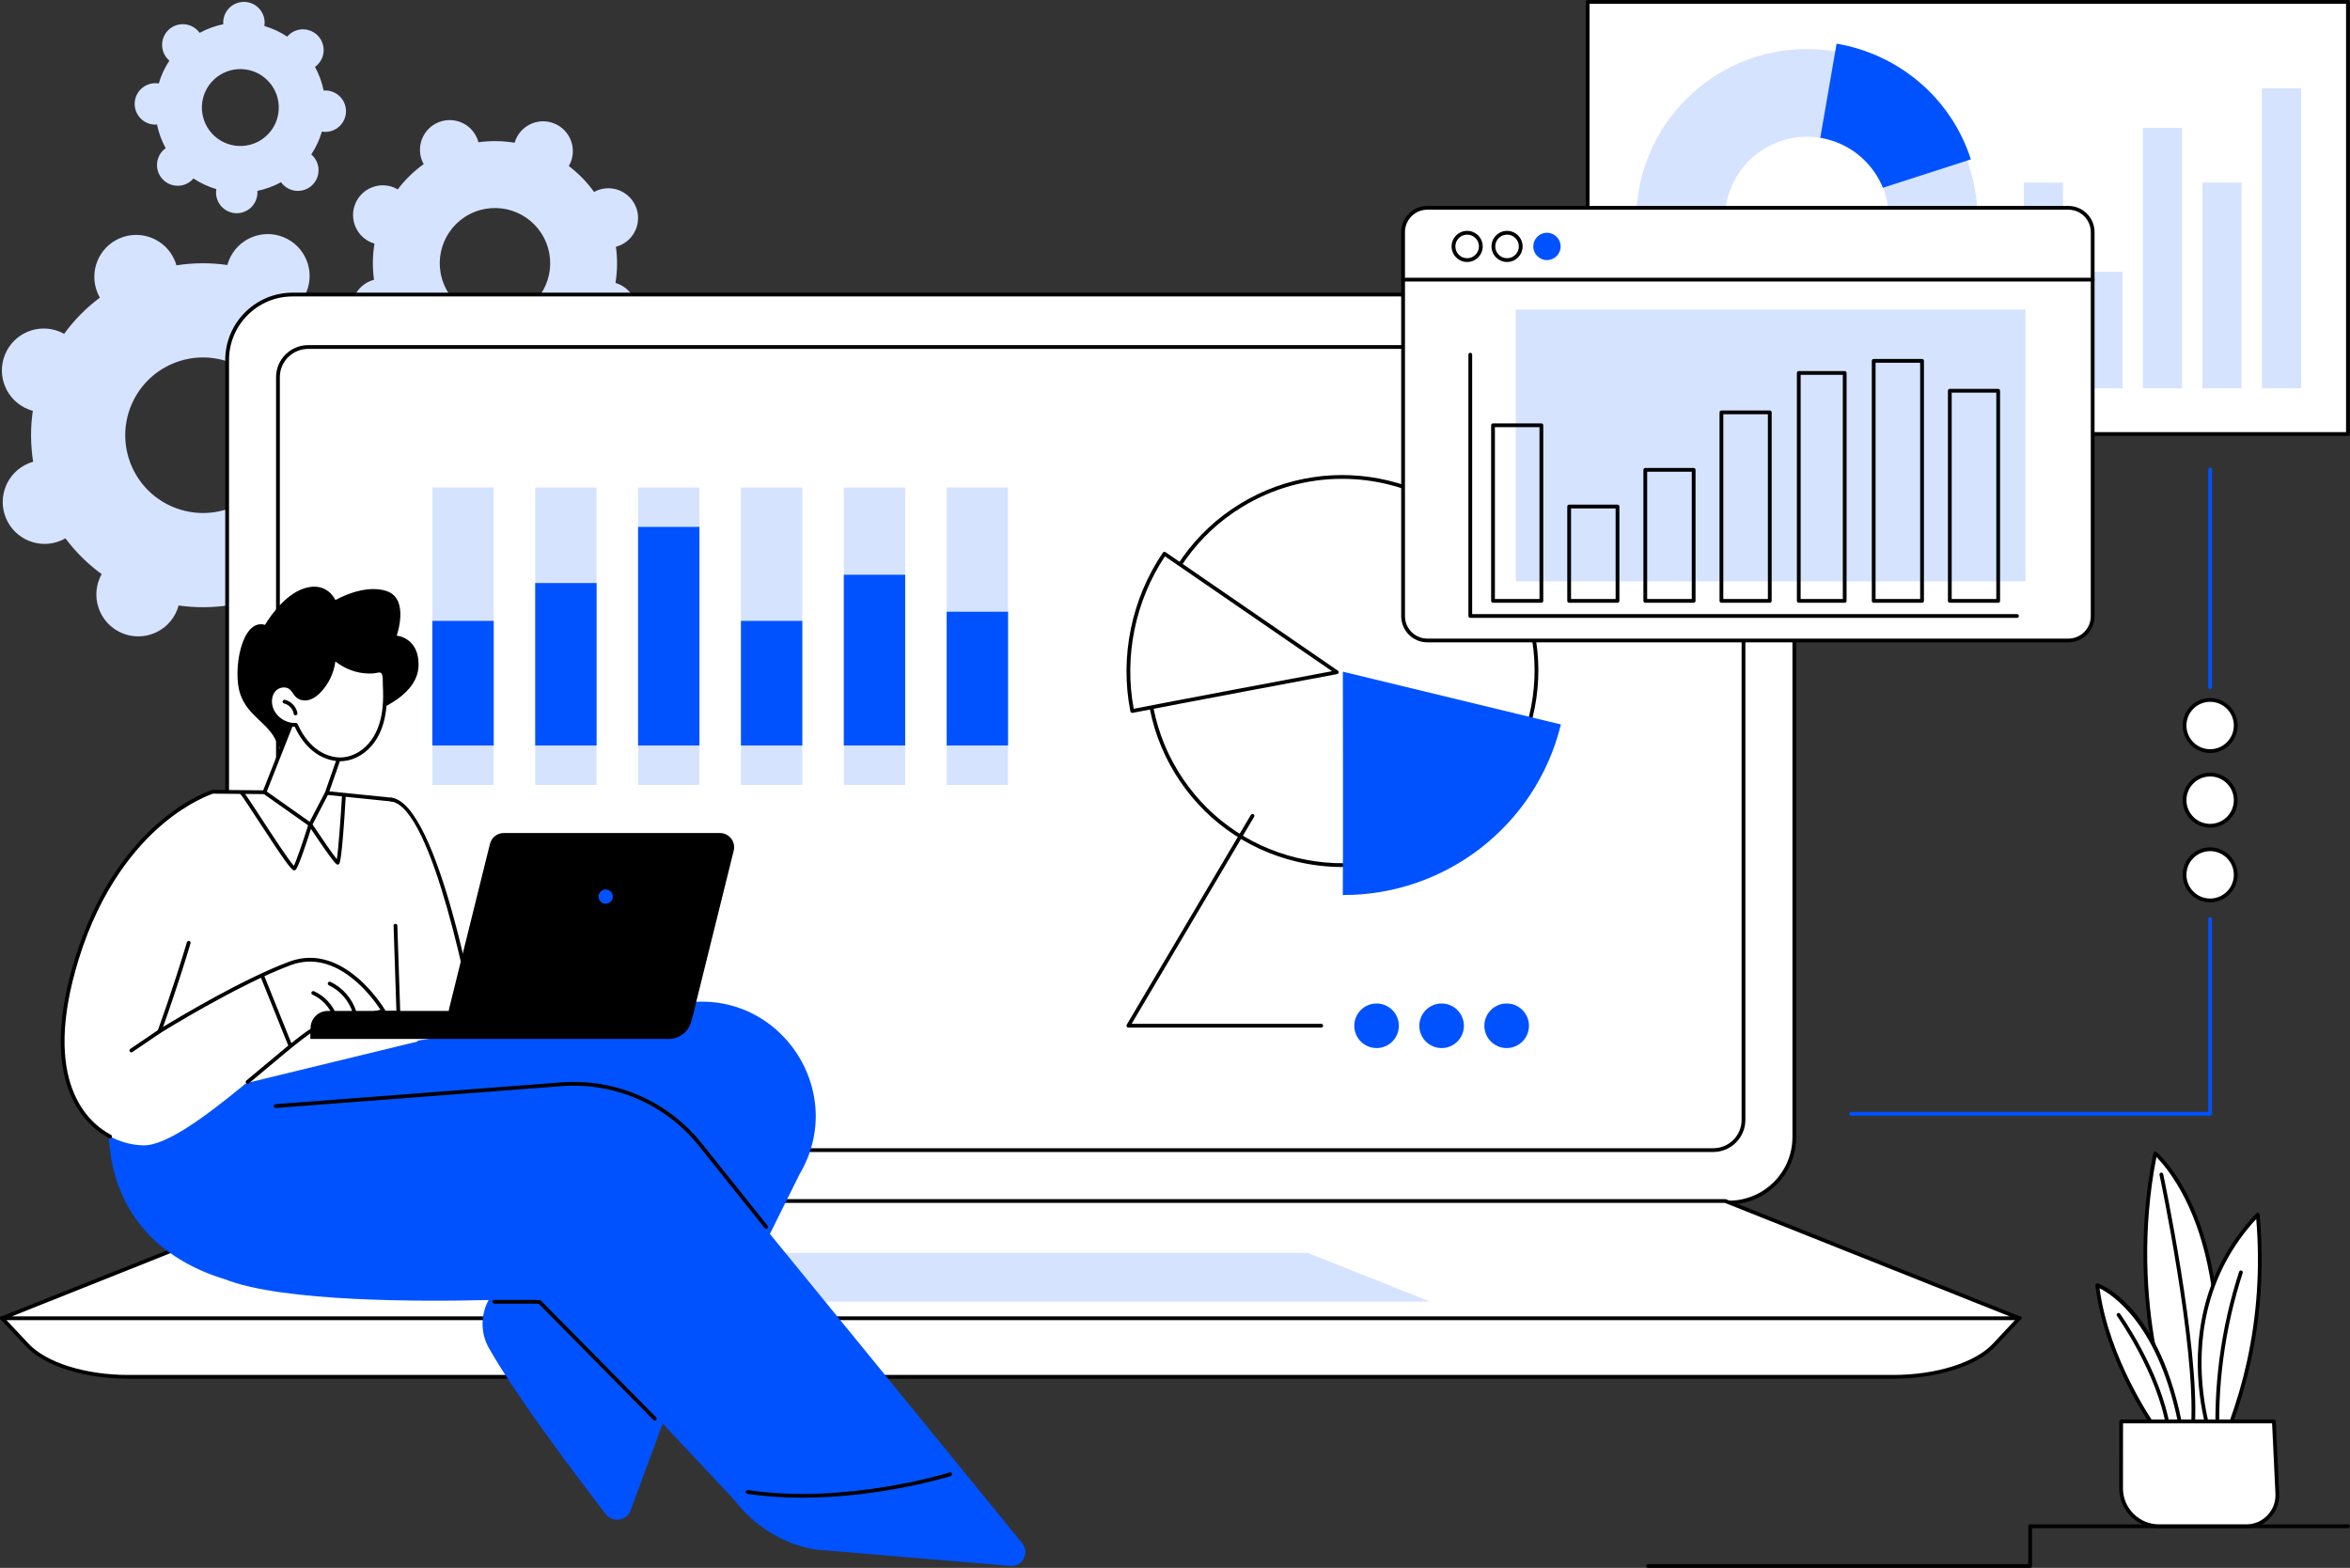 <svg width="100%" height="100%" viewBox="0 0 2743 1830" version="1.1" xmlns="http://www.w3.org/2000/svg" xmlns:xlink="http://www.w3.org/1999/xlink" xml:space="preserve" style="fill-rule:evenodd;clip-rule:evenodd;stroke-linejoin:round;stroke-miterlimit:2;">
    <rect x="0" y="0" width="2743" height="1830" fill="#333333" stroke="none"/>
    <g>
        <path d="M153.329,543.241c-19.474,-46.192 2.172,-99.422 48.348,-118.89c46.177,-19.468 99.399,2.197 118.874,48.389c19.475,46.192 -2.171,99.423 -48.348,118.89c-46.177,19.469 -99.399,-2.197 -118.874,-48.389Zm206.606,130.709c-0.782,-1.85 -1.694,-3.61 -2.668,-5.31c16.181,-12.103 30.201,-26.41 41.786,-42.323c1.715,0.954 3.48,1.843 5.343,2.601c24.997,10.176 53.504,-1.842 63.671,-26.843c10.167,-25.001 -1.855,-53.517 -26.853,-63.694c-1.863,-0.758 -3.749,-1.356 -5.641,-1.87c2.812,-19.485 2.755,-39.519 -0.383,-59.488c1.886,-0.539 3.764,-1.159 5.618,-1.94c24.865,-10.483 36.521,-39.145 26.034,-64.02c-10.487,-24.873 -39.145,-36.539 -64.011,-26.056c-1.853,0.782 -3.607,1.693 -5.31,2.667c-12.106,-16.188 -26.41,-30.215 -42.322,-41.805c0.952,-1.715 1.84,-3.481 2.598,-5.345c10.167,-25.001 -1.856,-53.517 -26.854,-63.693c-24.997,-10.176 -53.504,1.842 -63.671,26.844c-0.757,1.863 -1.352,3.747 -1.867,5.641c-19.481,-2.816 -39.512,-2.766 -59.475,0.368c-0.538,-1.887 -1.157,-3.764 -1.94,-5.619c-10.486,-24.874 -39.146,-36.539 -64.01,-26.056c-24.866,10.483 -36.522,39.146 -26.035,64.019c0.782,1.855 1.694,3.61 2.668,5.312c-16.18,12.104 -30.202,26.409 -41.786,42.325c-1.715,-0.955 -3.48,-1.844 -5.343,-2.602c-24.997,-10.176 -53.504,1.842 -63.671,26.843c-10.167,25.002 1.856,53.518 26.853,63.694c1.863,0.758 3.748,1.356 5.641,1.871c-2.812,19.484 -2.756,39.519 0.382,59.487c-1.886,0.539 -3.763,1.159 -5.617,1.94c-24.865,10.483 -36.521,39.146 -26.034,64.019c10.487,24.875 39.145,36.54 64.011,26.057c1.852,-0.782 3.607,-1.693 5.309,-2.667c12.107,16.188 26.411,30.215 42.323,41.803c-0.952,1.72 -1.841,3.48 -2.598,5.35c-10.167,25 1.856,53.51 26.853,63.69c24.998,10.18 53.505,-1.84 63.672,-26.84c0.757,-1.87 1.353,-3.75 1.867,-5.64c19.482,2.81 39.512,2.76 59.475,-0.37c0.538,1.88 1.158,3.76 1.94,5.62c10.487,24.87 39.145,36.54 64.011,26.05c24.865,-10.48 36.521,-39.14 26.034,-64.02Z" style="fill:#d6e3ff;fill-rule:nonzero;"/>
        <path d="M517.896,331.154c-13.196,-33.064 2.901,-70.563 35.955,-83.755c33.053,-13.191 70.547,2.921 83.742,35.985c13.196,33.064 -2.901,70.564 -35.955,83.755c-33.054,13.192 -70.547,-2.92 -83.742,-35.985Zm144.909,95.637c-0.53,-1.328 -1.154,-2.586 -1.821,-3.808c11.657,-8.373 21.807,-18.339 30.246,-29.48c1.211,0.701 2.451,1.356 3.76,1.921c17.611,7.567 38.011,-0.577 45.581,-18.19c7.56,-17.612 -0.59,-38.025 -18.2,-45.591c-1.31,-0.565 -2.64,-1.015 -3.98,-1.406c2.26,-13.796 2.5,-28.022 0.54,-42.244c1.35,-0.357 2.69,-0.771 4.02,-1.301c17.8,-7.103 26.46,-27.295 19.36,-45.1c-7.11,-17.804 -27.3,-26.479 -45.1,-19.376c-1.32,0.53 -2.58,1.153 -3.8,1.821c-8.38,-11.66 -18.34,-21.815 -29.48,-30.263c0.7,-1.204 1.35,-2.446 1.92,-3.758c7.56,-17.613 -0.59,-38.026 -18.199,-45.593c-17.609,-7.567 -38.015,0.577 -45.576,18.19c-0.563,1.312 -1.011,2.642 -1.403,3.979c-13.793,-2.265 -28.017,-2.504 -42.234,-0.552c-0.356,-1.347 -0.77,-2.688 -1.301,-4.016c-7.105,-17.805 -27.294,-26.48 -45.093,-19.377c-17.799,7.104 -26.467,27.296 -19.361,45.101c0.53,1.327 1.153,2.585 1.821,3.807c-11.654,8.374 -21.805,18.339 -30.248,29.481c-1.205,-0.702 -2.445,-1.357 -3.757,-1.921c-17.611,-7.567 -38.016,0.576 -45.577,18.189c-7.561,17.613 0.585,38.025 18.195,45.592c1.312,0.564 2.643,1.014 3.98,1.406c-2.263,13.796 -2.497,28.022 -0.542,42.243c-1.347,0.357 -2.689,0.771 -4.015,1.301c-17.799,7.103 -26.467,27.295 -19.361,45.1c7.105,17.804 27.294,26.48 45.093,19.376c1.327,-0.529 2.585,-1.152 3.807,-1.821c8.374,11.66 18.339,21.815 29.479,30.263c-0.7,1.204 -1.355,2.447 -1.918,3.759c-7.561,17.613 0.585,38.025 18.195,45.592c17.61,7.567 38.016,-0.577 45.576,-18.189c0.564,-1.313 1.012,-2.643 1.403,-3.98c13.794,2.267 28.018,2.505 42.234,0.553c0.357,1.346 0.771,2.688 1.301,4.016c7.106,17.804 27.295,26.48 45.094,19.376c17.799,-7.103 26.467,-27.295 19.361,-45.1Z" style="fill:#d6e3ff;fill-rule:nonzero;"/>
        <path d="M247.474,155.883c-16.77,-18.26 -15.568,-46.654 2.687,-63.419c18.254,-16.764 46.648,-15.551 63.418,2.709c16.769,18.26 15.567,46.655 -2.687,63.419c-18.255,16.764 -46.648,15.551 -63.418,-2.709Zm117.994,26.41c-0.673,-0.733 -1.391,-1.398 -2.128,-2.028c5.516,-8.334 9.658,-17.333 12.399,-26.675c0.957,0.159 1.928,0.278 2.921,0.321c13.336,0.57 24.605,-9.78 25.17,-23.116c0.565,-13.336 -9.787,-24.609 -23.124,-25.179c-0.993,-0.042 -1.971,-0.006 -2.938,0.07c-1.94,-9.541 -5.307,-18.86 -10.097,-27.635c0.788,-0.565 1.559,-1.167 2.292,-1.84c9.829,-9.027 10.477,-24.316 1.446,-34.149c-9.03,-9.833 -24.319,-10.486 -34.149,-1.458c-0.732,0.672 -1.397,1.389 -2.027,2.126c-8.336,-5.518 -17.336,-9.664 -26.677,-12.408c0.157,-0.957 0.276,-1.927 0.318,-2.921c0.565,-13.337 -9.787,-24.609 -23.123,-25.179c-13.337,-0.57 -24.606,9.779 -25.171,23.116c-0.042,0.994 -0.005,1.97 0.071,2.938c-9.54,1.937 -18.858,5.301 -27.63,10.088c-0.566,-0.788 -1.167,-1.559 -1.841,-2.292c-9.03,-9.833 -24.319,-10.486 -34.149,-1.459c-9.829,9.028 -10.477,24.317 -1.446,34.15c0.673,0.733 1.39,1.398 2.128,2.028c-5.516,8.334 -9.661,17.333 -12.399,26.674c-0.958,-0.158 -1.928,-0.277 -2.921,-0.32c-13.337,-0.57 -24.606,9.779 -25.171,23.116c-0.565,13.336 9.788,24.609 23.124,25.178c0.993,0.043 1.971,0.007 2.938,-0.069c1.94,9.541 5.307,18.86 10.098,27.634c-0.789,0.566 -1.56,1.167 -2.292,1.84c-9.83,9.028 -10.478,24.317 -1.447,34.15c9.03,9.833 24.319,10.486 34.149,1.459c0.733,-0.673 1.398,-1.39 2.027,-2.128c8.337,5.519 17.336,9.665 26.678,12.408c-0.158,0.957 -0.277,1.928 -0.319,2.922c-0.565,13.336 9.788,24.609 23.123,25.179c13.337,0.569 24.606,-9.78 25.171,-23.116c0.042,-0.994 0.005,-1.97 -0.071,-2.938c9.541,-1.937 18.858,-5.301 27.63,-10.089c0.566,0.788 1.167,1.56 1.841,2.293c9.03,9.833 24.32,10.486 34.149,1.458c9.83,-9.026 10.477,-24.316 1.447,-34.149Z" style="fill:#d6e3ff;fill-rule:nonzero;"/>
        <path d="M2579.751,1302.15l-419.08,0c-1.21,0 -2.2,-0.99 -2.2,-2.2c0,-1.22 0.99,-2.2 2.2,-2.2l416.88,0l0,-225.14c0,-1.21 0.98,-2.2 2.2,-2.2c1.21,0 2.2,0.99 2.2,2.2l0,227.34c0,1.21 -0.99,2.2 -2.2,2.2Z" style="fill:#0052ff;fill-rule:nonzero;"/>
        <path d="M2579.751,876.66c16.48,0 29.84,-13.37 29.84,-29.86c0,-16.49 -13.36,-29.86 -29.84,-29.86c-16.49,0 -29.85,13.37 -29.85,29.86c0,16.49 13.36,29.86 29.85,29.86Z" style="fill:#fff;fill-rule:nonzero;"/>
        <path d="M2579.751,819.14c-15.25,0 -27.65,12.41 -27.65,27.66c0,15.26 12.4,27.66 27.65,27.66c15.24,0 27.64,-12.4 27.64,-27.66c0,-15.25 -12.4,-27.66 -27.64,-27.66Zm0,59.72c-17.67,0 -32.05,-14.38 -32.05,-32.06c0,-17.67 14.38,-32.06 32.05,-32.06c17.67,0 32.04,14.39 32.04,32.06c0,17.68 -14.37,32.06 -32.04,32.06Z" style="fill-rule:nonzero;"/>
        <path d="M2579.751,963.8c16.48,0 29.84,-13.37 29.84,-29.86c0,-16.49 -13.36,-29.86 -29.84,-29.86c-16.49,0 -29.85,13.37 -29.85,29.86c0,16.49 13.36,29.86 29.85,29.86Z" style="fill:#fff;fill-rule:nonzero;"/>
        <path d="M2579.751,906.28c-15.25,0 -27.65,12.41 -27.65,27.66c0,15.25 12.4,27.66 27.65,27.66c15.24,0 27.64,-12.41 27.64,-27.66c0,-15.25 -12.4,-27.66 -27.64,-27.66Zm0,59.72c-17.67,0 -32.05,-14.38 -32.05,-32.06c0,-17.68 14.38,-32.06 32.05,-32.06c17.67,0 32.04,14.38 32.04,32.06c0,17.68 -14.37,32.06 -32.04,32.06Z" style="fill-rule:nonzero;"/>
        <path d="M2579.751,1050.94c16.48,0 29.84,-13.37 29.84,-29.86c0,-16.49 -13.36,-29.86 -29.84,-29.86c-16.49,0 -29.85,13.37 -29.85,29.86c0,16.49 13.36,29.86 29.85,29.86Z" style="fill:#fff;fill-rule:nonzero;"/>
        <path d="M2579.751,993.42c-15.25,0 -27.65,12.41 -27.65,27.66c0,15.25 12.4,27.66 27.65,27.66c15.24,0 27.64,-12.41 27.64,-27.66c0,-15.25 -12.4,-27.66 -27.64,-27.66Zm0,59.72c-17.67,0 -32.05,-14.38 -32.05,-32.06c0,-17.68 14.38,-32.06 32.05,-32.06c17.67,0 32.04,14.38 32.04,32.06c0,17.68 -14.37,32.06 -32.04,32.06Z" style="fill-rule:nonzero;"/>
        <path d="M2579.751,804.28c-1.22,0 -2.2,-0.99 -2.2,-2.2l0,-254.19c0,-1.215 0.98,-2.2 2.2,-2.2c1.21,0 2.2,0.985 2.2,2.2l0,254.19c0,1.21 -0.99,2.2 -2.2,2.2Z" style="fill:#0052ff;fill-rule:nonzero;"/>
        <path d="M2369.681,1830l-445.94,0c-1.21,0 -2.2,-0.98 -2.2,-2.2c0,-1.21 0.99,-2.2 2.2,-2.2l443.74,0l0,-44.22c0,-1.21 0.99,-2.2 2.2,-2.2l370.92,0c1.22,0 2.2,0.99 2.2,2.2c0,1.22 -0.98,2.2 -2.2,2.2l-368.72,0l0,44.22c0,1.22 -0.98,2.2 -2.2,2.2Z" style="fill-rule:nonzero;"/>
        <path d="M2543.731,1677.54c0,0 -65.84,-144.32 -28.08,-331.41c0,0 102.05,85.51 65.26,331.41l-37.18,0Z" style="fill:#fff;fill-rule:nonzero;"/>
        <path d="M2545.171,1675.34l33.85,0c18.43,-125.26 -0.04,-207.53 -18.85,-254.56c-16.44,-41.13 -35.98,-63.16 -43.13,-70.32c-33.71,173.09 21.86,310.23 28.13,324.88Zm35.74,4.4l-37.18,0c-0.86,0 -1.65,-0.5 -2,-1.29c-0.67,-1.45 -65.71,-147.12 -28.23,-332.76c0.15,-0.76 0.69,-1.38 1.43,-1.64c0.73,-0.25 1.54,-0.11 2.14,0.39c1.06,0.89 26.17,22.33 47.05,74.36c19.18,47.8 38.04,131.55 18.97,259.06c-0.16,1.08 -1.09,1.88 -2.18,1.88Z" style="fill-rule:nonzero;"/>
        <path d="M2559.83,1664.69l-0.12,0c-1.21,-0.07 -2.14,-1.11 -2.08,-2.32c5.04,-92.23 -36.55,-289.14 -36.97,-291.12c-0.26,-1.19 0.5,-2.36 1.69,-2.61c1.19,-0.25 2.36,0.51 2.61,1.69c0.42,1.99 42.14,199.46 37.07,292.28c-0.07,1.17 -1.04,2.08 -2.2,2.08Z" style="fill-rule:nonzero;"/>
        <path d="M2635.31,1417.69c-13.43,14 -27.75,32.14 -39.79,55.05c-41.8,79.5 -26.58,160.11 -19.36,189.75l27.3,0c7.94,-21.49 15.37,-45.67 21.27,-72.38c14.84,-67.2 14.78,-126.81 10.58,-172.42Z" style="fill:#fff;fill-rule:nonzero;"/>
        <path d="M2577.901,1660.29l24.03,0c8.43,-23.02 15.38,-46.78 20.65,-70.65c12,-54.34 15.69,-110.45 10.97,-166.87c-14.32,15.53 -26.45,32.66 -36.09,50.99c-38.09,72.46 -28.87,147.31 -19.56,186.53Zm25.56,4.4l-27.3,0c-1.01,0 -1.89,-0.69 -2.13,-1.68c-9.58,-39.34 -19.78,-116.51 19.54,-191.3c10.57,-20.1 24.08,-38.79 40.15,-55.55c0.6,-0.62 1.51,-0.83 2.32,-0.55c0.81,0.28 1.38,1.02 1.46,1.87c5.39,58.52 1.82,116.76 -10.62,173.11c-5.43,24.56 -12.61,49.01 -21.36,72.66c-0.32,0.87 -1.14,1.44 -2.06,1.44Z" style="fill-rule:nonzero;"/>
        <path d="M2588.911,1691.59c-1.16,0 -2.13,-0.91 -2.2,-2.08c-1.88,-34.89 -0.5,-70.15 4.09,-104.79c4.51,-33.97 12.17,-67.73 22.77,-100.35c0.38,-1.16 1.62,-1.79 2.77,-1.41c1.16,0.37 1.79,1.61 1.41,2.77c-10.51,32.36 -18.11,65.86 -22.59,99.56c-4.56,34.38 -5.92,69.36 -4.05,103.98c0.06,1.21 -0.87,2.25 -2.08,2.31c-0.04,0.01 -0.08,0.01 -0.12,0.01Z" style="fill-rule:nonzero;"/>
        <path d="M2448.011,1500.04c0,0 72.26,24.65 98.43,170.62l-28.43,0c0,0 -59.31,-80.16 -70,-170.62Z" style="fill:#fff;fill-rule:nonzero;"/>
        <path d="M2519.141,1668.46l24.66,0c-22.67,-122.64 -78.77,-157.74 -93.13,-164.84c11.03,82.26 62.12,155.95 68.47,164.84Zm27.3,4.4l-28.43,0c-0.69,0 -1.35,-0.33 -1.76,-0.89c-0.6,-0.8 -59.79,-81.68 -70.43,-171.67c-0.09,-0.75 0.21,-1.5 0.8,-1.97c0.59,-0.48 1.38,-0.62 2.1,-0.37c3,1.02 73.79,26.74 99.88,172.31c0.12,0.65 -0.06,1.3 -0.48,1.8c-0.41,0.5 -1.03,0.79 -1.68,0.79Z" style="fill-rule:nonzero;"/>
        <path d="M2530.901,1668.75c-1.06,0 -1.99,-0.76 -2.17,-1.84c-10.74,-64.94 -57.25,-130.35 -57.72,-131c-0.71,-0.99 -0.48,-2.36 0.51,-3.07c0.98,-0.71 2.36,-0.48 3.07,0.5c0.47,0.66 47.57,66.91 58.48,132.85c0.2,1.2 -0.61,2.33 -1.81,2.53c-0.12,0.02 -0.24,0.03 -0.36,0.03Z" style="fill-rule:nonzero;"/>
        <path d="M2475.891,1659.08l178.28,0l4,84.33c0.98,20.67 -15.52,37.97 -36.22,37.97l-101.82,0c-24.49,0 -44.34,-19.86 -44.32,-44.36l0.08,-77.94Z" style="fill:#fff;fill-rule:nonzero;"/>
        <path d="M2478.08,1661.28l-0.07,75.75c-0.01,11.25 4.37,21.841 12.32,29.8c7.96,7.97 18.54,12.35 29.8,12.35l101.82,0c9.4,0 18.16,-3.74 24.65,-10.55c6.49,-6.799 9.82,-15.73 9.37,-25.12l-3.9,-82.23l-173.99,0Zm143.87,122.3l-101.82,0c-12.43,0 -24.12,-4.84 -32.91,-13.64c-8.79,-8.79 -13.62,-20.48 -13.61,-32.92l0.08,-77.95c0,-1.21 0.98,-2.19 2.2,-2.19l178.28,0c1.17,0 2.14,0.92 2.2,2.09l4,84.33c0.5,10.61 -3.26,20.68 -10.59,28.37c-7.33,7.68 -17.21,11.91 -27.83,11.91Z" style="fill-rule:nonzero;"/>
        <path d="M2018.011,1403.6l-1676.511,0c-42.182,0 -76.378,-34.2 -76.378,-76.38l0,-907.042c0,-42.182 34.196,-76.378 76.378,-76.378l1676.511,0c42.18,0 76.38,34.196 76.38,76.378l0,907.042c0,42.18 -34.2,76.38 -76.38,76.38Z" style="fill:#fff;fill-rule:nonzero;"/>
        <path d="M341.5,346c-40.902,0 -74.179,33.276 -74.179,74.178l0,907.042c0,40.9 33.277,74.18 74.179,74.18l1676.511,0c40.9,0 74.18,-33.28 74.18,-74.18l0,-907.042c0,-40.902 -33.28,-74.178 -74.18,-74.178l-1676.511,0Zm1676.511,1059.8l-1676.511,0c-43.328,0 -78.578,-35.25 -78.578,-78.58l0,-907.042c0,-43.327 35.25,-78.577 78.578,-78.577l1676.511,0c43.33,0 78.58,35.25 78.58,78.577l0,907.042c0,43.33 -35.25,78.58 -78.58,78.58Z" style="fill-rule:nonzero;"/>
        <path d="M1999.871,1342.36l-1640.228,0c-19.443,0 -35.204,-15.76 -35.204,-35.2l0,-866.917c0,-19.443 15.761,-35.204 35.204,-35.204l1640.228,0c19.44,0 35.2,15.761 35.2,35.204l0,866.917c0,19.44 -15.76,35.2 -35.2,35.2Z" style="fill:#fff;fill-rule:nonzero;"/>
        <path d="M359.642,407.238c-18.199,0 -33.003,14.805 -33.003,33.004l0,866.918c0,18.2 14.804,33 33.003,33l1640.229,0c18.2,0 33,-14.8 33,-33l0,-866.918c0,-18.199 -14.8,-33.004 -33,-33.004l-1640.229,0Zm1640.229,937.322l-1640.229,0c-20.623,0 -37.402,-16.78 -37.402,-37.4l0,-866.918c0,-20.624 16.779,-37.403 37.402,-37.403l1640.229,0c20.62,0 37.4,16.779 37.4,37.403l0,866.918c0,20.62 -16.78,37.4 -37.4,37.4Z" style="fill-rule:nonzero;"/>
        <path d="M2209.78,1607l-2060.051,0c-50.675,0 -96.717,-14.49 -117.91,-37.11l-29.62,-31.6l2355.111,0l-29.62,31.6c-21.19,22.62 -67.24,37.11 -117.91,37.11Z" style="fill:#fff;fill-rule:nonzero;"/>
        <path d="M7.275,1540.49l26.149,27.9c20.727,22.11 66.38,36.41 116.306,36.41l2060.051,0c49.93,0 95.58,-14.3 116.3,-36.41l26.15,-27.9l-2344.956,0Zm2202.506,68.71l-2060.051,0c-51.084,0 -97.997,-14.84 -119.515,-37.8l-29.62,-31.61c-0.599,-0.64 -0.762,-1.57 -0.413,-2.38c0.348,-0.8 1.141,-1.32 2.018,-1.32l2355.111,0c0.88,0 1.67,0.52 2.02,1.32c0.35,0.81 0.18,1.74 -0.42,2.38l-29.62,31.61c-21.51,22.96 -68.43,37.8 -119.51,37.8Z" style="fill-rule:nonzero;"/>
        <path d="M2357.231,1538.64l-2354.948,0l343.415,-136.84l1668.113,0l343.42,136.84Z" style="fill:#fff;fill-rule:nonzero;"/>
        <path d="M13.746,1536.44l2332.015,0l-332.37,-132.44l-1667.27,0l-332.375,132.44Zm2343.485,4.4l-2354.947,0c-1.055,0 -1.962,-0.75 -2.16,-1.79c-0.199,-1.04 0.365,-2.07 1.345,-2.46l343.415,-136.84c0.26,-0.1 0.536,-0.15 0.815,-0.15l1668.112,0c0.28,0 0.56,0.05 0.81,0.15l343.42,136.84c0.98,0.39 1.54,1.42 1.35,2.46c-0.2,1.04 -1.11,1.79 -2.16,1.79Z" style="fill-rule:nonzero;"/>
        <path d="M1669.141,1519.19l-978.77,0l142.73,-56.87l693.31,0l142.73,56.87Z" style="fill:#d6e3ff;fill-rule:nonzero;"/>
        <path d="M1760.211,665.02c65.16,106.75 31.34,246.17 -75.54,311.41c-106.87,65.23 -246.33,31.58 -311.49,-75.17c-65.16,-106.75 -31.34,-246.175 75.54,-311.409c106.87,-65.234 246.33,-31.579 311.49,75.169Z" style="fill:#fff;fill-rule:nonzero;"/>
        <path d="M1566.561,558.87c-39.87,0 -80.23,10.601 -116.7,32.858c-105.67,64.499 -139.23,202.842 -74.8,308.382c31.2,51.13 80.48,87.03 138.74,101.09c58.26,14.06 118.54,4.59 169.73,-26.65c51.19,-31.25 87.16,-80.53 101.29,-138.78c14.13,-58.24 4.72,-118.47 -26.491,-169.6c-42.189,-69.123 -116.099,-107.3 -191.769,-107.3Zm0.32,453.08c-18.02,0 -36.16,-2.14 -54.11,-6.48c-59.41,-14.33 -109.65,-50.94 -141.47,-103.07c-65.68,-107.61 -31.47,-248.665 76.27,-314.427c107.74,-65.761 248.83,-31.711 314.52,75.903c31.82,52.134 41.41,113.544 27,172.934c-14.4,59.39 -51.08,109.64 -103.27,141.49c-36.42,22.23 -77.35,33.65 -118.94,33.65Z" style="fill-rule:nonzero;"/>
        <path d="M1567.361,1044.62c117.95,0.63 225.28,-79.46 254.57,-199.06l-254.52,-61.58c0,0 0.42,217.29 -0.05,260.64Z" style="fill:#0052ff;fill-rule:nonzero;"/>
        <path d="M1321.581,829.88c-12.7,-64.59 1.67,-130.7 37.59,-183.608c49.36,33.858 201.21,138.328 201.21,138.328c0,0 -199.17,37.33 -238.8,45.28Z" style="fill:#fff;fill-rule:nonzero;"/>
        <path d="M1359.761,649.343c-34.66,52.087 -47.89,116.687 -36.44,177.947c39.72,-7.89 200.38,-38.05 231.45,-43.88c-24.9,-17.13 -149.31,-102.72 -195.01,-134.067Zm-38.18,182.737c-0.43,0 -0.86,-0.13 -1.22,-0.37c-0.49,-0.33 -0.82,-0.83 -0.94,-1.41c-12.54,-63.75 1.29,-131.28 37.93,-185.263c0.33,-0.484 0.84,-0.817 1.41,-0.926c0.58,-0.108 1.17,0.016 1.66,0.348c48.8,33.471 199.69,137.281 201.21,138.331c0.73,0.5 1.08,1.4 0.9,2.27c-0.18,0.87 -0.87,1.54 -1.75,1.7c-1.99,0.38 -199.61,37.42 -238.77,45.28c-0.14,0.03 -0.29,0.04 -0.43,0.04Z" style="fill-rule:nonzero;"/>
        <path d="M1732.611,1197.26c0,-14.37 11.65,-26.01 26.02,-26.01c14.37,0 26.02,11.64 26.02,26.01c0,14.36 -11.65,26.01 -26.02,26.01c-14.37,0 -26.02,-11.65 -26.02,-26.01Z" style="fill:#0052ff;fill-rule:nonzero;"/>
        <path d="M1656.681,1197.26c0,-14.37 11.65,-26.01 26.02,-26.01c14.37,0 26.01,11.64 26.01,26.01c0,14.36 -11.64,26.01 -26.01,26.01c-14.37,0 -26.02,-11.65 -26.02,-26.01Z" style="fill:#0052ff;fill-rule:nonzero;"/>
        <path d="M1580.751,1197.26c0,-14.37 11.65,-26.01 26.02,-26.01c14.37,0 26.01,11.64 26.01,26.01c0,14.36 -11.64,26.01 -26.01,26.01c-14.37,0 -26.02,-11.65 -26.02,-26.01Z" style="fill:#0052ff;fill-rule:nonzero;"/>
        <path d="M1542.191,1199.38l-225.15,0c-0.79,0 -1.52,-0.42 -1.91,-1.11c-0.4,-0.69 -0.39,-1.53 0.01,-2.21l144.91,-244.95c0.62,-1.04 1.97,-1.39 3.02,-0.77c1.04,0.62 1.39,1.96 0.77,3.01l-142.95,241.63l221.3,0c1.22,0 2.2,0.98 2.2,2.2c0,1.21 -0.98,2.2 -2.2,2.2Z" style="fill-rule:nonzero;"/>
        <rect x="504.654" y="568.939" width="71.62" height="347.241" style="fill:#d6e3ff;fill-rule:nonzero;"/>
        <rect x="624.723" y="568.939" width="71.617" height="347.241" style="fill:#d6e3ff;fill-rule:nonzero;"/>
        <rect x="744.791" y="568.939" width="71.62" height="347.241" style="fill:#d6e3ff;fill-rule:nonzero;"/>
        <rect x="864.861" y="568.939" width="71.62" height="347.241" style="fill:#d6e3ff;fill-rule:nonzero;"/>
        <rect x="984.931" y="568.939" width="71.62" height="347.241" style="fill:#d6e3ff;fill-rule:nonzero;"/>
        <rect x="1105.001" y="568.939" width="71.62" height="347.241" style="fill:#d6e3ff;fill-rule:nonzero;"/>
        <rect x="504.654" y="724.68" width="71.62" height="145.45" style="fill:#0052ff;fill-rule:nonzero;"/>
        <rect x="624.723" y="680.51" width="71.617" height="189.62" style="fill:#0052ff;fill-rule:nonzero;"/>
        <rect x="744.791" y="614.992" width="71.62" height="255.138" style="fill:#0052ff;fill-rule:nonzero;"/>
        <rect x="864.861" y="724.68" width="71.62" height="145.45" style="fill:#0052ff;fill-rule:nonzero;"/>
        <rect x="984.931" y="670.83" width="71.62" height="199.3" style="fill:#0052ff;fill-rule:nonzero;"/>
        <rect x="1105.001" y="713.98" width="71.62" height="156.15" style="fill:#0052ff;fill-rule:nonzero;"/>
        <rect x="1853.151" y="2.2" width="887.45" height="504.318" style="fill:#fff;fill-rule:nonzero;"/>
        <path d="M1855.35,504.318l883.05,0l0,-499.919l-883.05,0l0,499.919Zm885.25,4.399l-887.45,0c-1.21,0 -2.2,-0.985 -2.2,-2.199l0,-504.318c0,-1.215 0.99,-2.2 2.2,-2.2l887.45,0c1.22,0 2.2,0.985 2.2,2.2l0,504.318c0,1.214 -0.98,2.199 -2.2,2.199Z" style="fill-rule:nonzero;"/>
        <path d="M1909.921,256.502c0,110.044 89.21,199.253 199.25,199.253c110.05,0 199.26,-89.209 199.26,-199.253c0,-110.045 -89.21,-199.254 -199.26,-199.254c-110.04,0 -199.25,89.209 -199.25,199.254Z" style="fill:#d6e3ff;fill-rule:nonzero;"/>
        <path d="M2143.731,50.961c71.14,12.011 133.18,61.999 156.74,135.064l-190.79,61.528l34.05,-196.592Z" style="fill:#0052ff;fill-rule:nonzero;"/>
        <path d="M2014.78,239.59c-8.67,52.131 26.56,101.419 78.7,110.089c52.13,8.669 101.41,-26.563 110.08,-78.694c8.67,-52.131 -26.56,-101.419 -78.69,-110.089c-52.13,-8.669 -101.42,26.563 -110.09,78.694Z" style="fill:#fff;fill-rule:nonzero;"/>
        <rect x="2362.271" y="213.079" width="45.72" height="240.188" style="fill:#d6e3ff;fill-rule:nonzero;"/>
        <rect x="2431.761" y="317.257" width="45.71" height="136.01" style="fill:#d6e3ff;fill-rule:nonzero;"/>
        <rect x="2501.241" y="149.257" width="45.72" height="304.01" style="fill:#d6e3ff;fill-rule:nonzero;"/>
        <rect x="2570.731" y="213.079" width="45.71" height="240.188" style="fill:#d6e3ff;fill-rule:nonzero;"/>
        <rect x="2640.211" y="103.113" width="45.72" height="350.154" style="fill:#d6e3ff;fill-rule:nonzero;"/>
        <path d="M2414.33,242.563l-748.27,0c-15.64,0 -28.32,12.676 -28.32,28.314l0,448.343c0,15.64 12.68,28.32 28.32,28.32l748.27,0c15.64,0 28.31,-12.68 28.31,-28.32l0,-448.343c0,-15.638 -12.67,-28.314 -28.31,-28.314Z" style="fill:#fff;fill-rule:nonzero;"/>
        <path d="M1666.061,244.762c-14.4,0 -26.12,11.715 -26.12,26.115l0,448.343c0,14.4 11.72,26.12 26.12,26.12l748.27,0c14.4,0 26.11,-11.72 26.11,-26.12l0,-448.343c0,-14.4 -11.71,-26.115 -26.11,-26.115l-748.27,0Zm748.27,504.978l-748.27,0c-16.83,0 -30.52,-13.69 -30.52,-30.52l0,-448.343c0,-16.826 13.69,-30.514 30.52,-30.514l748.27,0c16.82,0 30.51,13.688 30.51,30.514l0,448.343c0,16.83 -13.69,30.52 -30.51,30.52Z" style="fill-rule:nonzero;"/>
        <path d="M2442.641,328.56l-804.9,0c-1.21,0 -2.2,-0.985 -2.2,-2.2c0,-1.214 0.99,-2.199 2.2,-2.199l804.9,0c1.22,0 2.2,0.985 2.2,2.199c0,1.215 -0.98,2.2 -2.2,2.2Z" style="fill-rule:nonzero;"/>
        <path d="M1712.511,273.862c-7.59,0 -13.76,6.172 -13.76,13.76c0,7.587 6.17,13.76 13.76,13.76c7.58,0 13.76,-6.173 13.76,-13.76c0,-7.588 -6.18,-13.76 -13.76,-13.76Zm0,31.919c-10.02,0 -18.16,-8.146 -18.16,-18.159c0,-10.013 8.14,-18.159 18.16,-18.159c10.01,0 18.16,8.146 18.16,18.159c0,10.013 -8.15,18.159 -18.16,18.159Z" style="fill-rule:nonzero;"/>
        <path d="M1759.079,273.862c-7.589,0 -13.76,6.172 -13.76,13.76c0,7.587 6.171,13.76 13.76,13.76c7.591,0 13.761,-6.173 13.761,-13.76c0,-7.588 -6.17,-13.76 -13.761,-13.76Zm0,31.919c-10.01,0 -18.159,-8.146 -18.159,-18.159c0,-10.013 8.149,-18.159 18.159,-18.159c10.021,0 18.161,8.146 18.161,18.159c0,10.013 -8.14,18.159 -18.161,18.159Z" style="fill-rule:nonzero;"/>
        <path d="M1821.621,287.622c0,8.814 -7.15,15.959 -15.96,15.959c-8.82,0 -15.96,-7.145 -15.96,-15.959c0,-8.814 7.14,-15.96 15.96,-15.96c8.81,0 15.96,7.146 15.96,15.96Z" style="fill:#0052ff;fill-rule:nonzero;"/>
        <rect x="1769.241" y="361.253" width="594.97" height="317.297" style="fill:#d6e3ff;fill-rule:nonzero;"/>
        <path d="M2354.32,721.16l-638.15,0c-1.21,0 -2.2,-0.98 -2.2,-2.2l0,-305.026c0,-1.215 0.99,-2.2 2.2,-2.2c1.22,0 2.2,0.985 2.2,2.2l0,302.826l635.95,0c1.21,0 2.2,0.99 2.2,2.2c0,1.22 -0.99,2.2 -2.2,2.2Z" style="fill-rule:nonzero;"/>
        <path d="M1744.901,699.14l52.06,0l0,-200.575l-52.06,0l0,200.575Zm54.26,4.4l-56.46,0c-1.21,0 -2.2,-0.99 -2.2,-2.2l0,-204.974c0,-1.215 0.99,-2.199 2.2,-2.199l56.46,0c1.21,0 2.2,0.984 2.2,2.199l0,204.974c0,1.21 -0.99,2.2 -2.2,2.2Z" style="fill-rule:nonzero;"/>
        <path d="M1833.771,699.14l52.05,0l0,-105.732l-52.05,0l0,105.732Zm54.25,4.4l-56.45,0c-1.22,0 -2.2,-0.99 -2.2,-2.2l0,-110.132c0,-1.215 0.98,-2.2 2.2,-2.2l56.45,0c1.22,0 2.2,0.985 2.2,2.2l0,110.132c0,1.21 -0.98,2.2 -2.2,2.2Z" style="fill-rule:nonzero;"/>
        <path d="M1922.631,699.14l52.06,0l0,-148.589l-52.06,0l0,148.589Zm54.26,4.4l-56.46,0c-1.21,0 -2.2,-0.99 -2.2,-2.2l0,-152.988c0,-1.215 0.99,-2.2 2.2,-2.2l56.46,0c1.21,0 2.2,0.985 2.2,2.2l0,152.988c0,1.21 -0.99,2.2 -2.2,2.2Z" style="fill-rule:nonzero;"/>
        <path d="M2011.501,699.14l52.05,0l0,-215.626l-52.05,0l0,215.626Zm54.25,4.4l-56.45,0c-1.22,0 -2.2,-0.99 -2.2,-2.2l0,-220.025c0,-1.215 0.98,-2.2 2.2,-2.2l56.45,0c1.22,0 2.2,0.985 2.2,2.2l0,220.025c0,1.21 -0.98,2.2 -2.2,2.2Z" style="fill-rule:nonzero;"/>
        <path d="M2101.78,699.14l49.21,0l0,-261.656l-49.21,0l0,261.656Zm51.41,4.4l-53.61,0c-1.21,0 -2.19,-0.99 -2.19,-2.2l0,-266.055c0,-1.215 0.98,-2.2 2.19,-2.2l53.61,0c1.22,0 2.2,0.985 2.2,2.2l0,266.055c0,1.21 -0.98,2.2 -2.2,2.2Z" style="fill-rule:nonzero;"/>
        <path d="M2189.231,699.14l52.05,0l0,-275.78l-52.05,0l0,275.78Zm54.25,4.4l-56.45,0c-1.22,0 -2.2,-0.99 -2.2,-2.2l0,-280.179c0,-1.215 0.98,-2.2 2.2,-2.2l56.45,0c1.22,0 2.2,0.985 2.2,2.2l0,280.179c0,1.21 -0.98,2.2 -2.2,2.2Z" style="fill-rule:nonzero;"/>
        <path d="M2278.09,699.14l52.06,0l0,-240.878l-52.06,0l0,240.878Zm54.26,4.4l-56.46,0c-1.21,0 -2.2,-0.99 -2.2,-2.2l0,-245.278c0,-1.215 0.99,-2.2 2.2,-2.2l56.46,0c1.21,0 2.2,0.985 2.2,2.2l0,245.278c0,1.21 -0.99,2.2 -2.2,2.2Z" style="fill-rule:nonzero;"/>
        <path d="M692.331,1518.51l-0.01,0l-71.58,-0.27c-1.215,0 -2.195,-0.99 -2.191,-2.21c0.004,-1.21 0.988,-2.19 2.199,-2.19l0.009,0l71.582,0.27c1.211,0.01 2.191,1 2.191,2.21c0,1.21 -0.99,2.19 -2.2,2.19Z" style="fill-rule:nonzero;"/>
        <path d="M1193.22,1801.29c-76.57,-94.09 -294.56,-361.09 -294.56,-361.09l34.6,-69.69c56.89,-96.1 -22.46,-215.38 -133.07,-200.04l-262.345,36.39l-116.84,17.82l-283.288,8.06c-46.164,183.7 64.665,242.27 124.495,260.23c67.198,26.94 232.345,26.26 308.138,24.36c-9.465,17.42 -9.586,38.75 0.453,56.37c32.392,56.85 101.027,147.83 136.207,193.43c8.72,11.3 26.63,7.4 29.88,-6.49l36.63,-99.04l83.89,89.38c22.54,30.33 60.23,53.03 96.25,57.75l224.87,18.92c14.57,1.91 23.97,-14.95 14.69,-26.36Z" style="fill:#0052ff;fill-rule:nonzero;"/>
        <path d="M764.34,1658.06c-0.57,0 -1.13,-0.21 -1.56,-0.65l-134.03,-135.76l-51.759,-0.08c-1.215,0 -2.198,-0.99 -2.196,-2.2c0.002,-1.22 0.985,-2.2 2.199,-2.2l0.003,0l52.676,0.08c0.588,0 1.149,0.23 1.561,0.65l134.676,136.42c0.85,0.86 0.84,2.26 -0.02,3.11c-0.43,0.42 -0.99,0.63 -1.55,0.63Z" style="fill-rule:nonzero;"/>
        <path d="M936.521,1748.071c-21.1,0 -42.8,-1.321 -64.31,-4.541c-1.21,-0.179 -2.03,-1.3 -1.85,-2.5c0.18,-1.209 1.31,-2.03 2.5,-1.85c114.17,17.12 234.33,-20.17 235.53,-20.55c1.16,-0.37 2.39,0.28 2.76,1.43c0.36,1.16 -0.28,2.4 -1.44,2.761c-0.98,0.309 -81.28,25.25 -173.19,25.25Z" style="fill-rule:nonzero;"/>
        <path d="M894.241,1434.18c-0.64,0 -1.28,-0.28 -1.71,-0.83l-76.86,-96.07c-38.61,-48.26 -98.44,-74.26 -160.064,-69.56l-333.819,25.47c-1.231,0.1 -2.269,-0.81 -2.361,-2.02c-0.092,-1.22 0.814,-2.27 2.025,-2.37l333.82,-25.47c63.079,-4.81 124.319,21.8 163.829,71.2l76.86,96.07c0.76,0.95 0.61,2.34 -0.34,3.1c-0.41,0.32 -0.89,0.48 -1.38,0.48Z" style="fill-rule:nonzero;"/>
        <path d="M164.874,1293.99l83.52,-369.87c0,0 154.28,-3.14 208.484,9.12c0,0 27.907,228.29 30.692,282.34l-322.696,78.41Z" style="fill:#fff;fill-rule:nonzero;"/>
        <path d="M556.912,1203.11c0,0 -46.014,-262.6 -100.034,-269.87l8.802,269.87l91.232,0Z" style="fill:#fff;fill-rule:nonzero;"/>
        <path d="M556.912,1205.31l-91.232,0c-1.187,0 -2.159,-0.94 -2.198,-2.12l-4.076,-122.68c-0.04,-1.22 0.912,-2.24 2.125,-2.28c1.235,-0.01 2.231,0.91 2.271,2.13l4.006,120.55l86.473,0c-4.945,-27.19 -48.487,-258.65 -97.705,-265.49c-1.203,-0.17 -2.043,-1.28 -1.875,-2.49c0.167,-1.2 1.28,-2.04 2.48,-1.87c55.177,7.67 100.015,260.9 101.897,271.67c0.113,0.64 -0.065,1.3 -0.482,1.8c-0.418,0.49 -1.034,0.78 -1.684,0.78Z" style="fill-rule:nonzero;"/>
        <path d="M780.711,1212.6l-418.211,0l0,-12.59c0,-11.08 8.981,-20.06 20.059,-20.06l427.552,0l-3.43,12.75c-3.16,11.74 -13.81,19.9 -25.97,19.9Z" style="fill-rule:nonzero;"/>
        <path d="M792.631,1197.82l-252.307,0c-10.776,0 -18.69,-10.11 -16.097,-20.57l47.685,-192.38c1.834,-7.4 8.475,-12.59 16.097,-12.59l252.312,0c10.77,0 18.69,10.11 16.1,20.57l-47.69,192.38c-1.83,7.4 -8.48,12.59 -16.1,12.59Z" style="fill-rule:nonzero;"/>
        <path d="M715.311,1046.51c0,4.6 -3.73,8.33 -8.331,8.33c-4.599,0 -8.329,-3.73 -8.329,-8.33c0,-4.6 3.73,-8.33 8.329,-8.33c4.601,0 8.331,3.73 8.331,8.33Z" style="fill:#0052ff;fill-rule:nonzero;"/>
        <path d="M456.881,935.44c-0.074,0 -0.149,-0.01 -0.226,-0.01l-75.437,-7.69c-1.208,-0.12 -2.087,-1.2 -1.963,-2.41c0.122,-1.21 1.186,-2.09 2.41,-1.97l75.437,7.69c1.208,0.12 2.088,1.2 1.965,2.41c-0.116,1.13 -1.071,1.98 -2.186,1.98Z" style="fill-rule:nonzero;"/>
        <path d="M282.537,928.11l0.021,0l-0.021,0Zm60.926,87.72c-0.14,0 -0.281,-0.01 -0.423,-0.03c-3.306,-0.53 -11.574,-12.09 -42.125,-58.89c-8.743,-13.4 -17.776,-27.23 -19.539,-29.13c-0.624,-0.39 -1.039,-1.08 -1.039,-1.87c0,-1.22 0.985,-2.2 2.2,-2.2c1.849,0 1.96,0 22.061,30.79c12.406,19.01 32.554,49.87 38.426,56.08c2.9,-5.79 10.614,-28.18 17.111,-48.81c0.255,-0.8 0.95,-1.39 1.787,-1.51c0.853,-0.12 1.672,0.25 2.141,0.95c11.226,16.84 23.974,35.26 29.088,41.61c1.878,-11.11 4.619,-49.73 6.07,-74.39c0.072,-1.21 1.1,-2.14 2.324,-2.06c1.212,0.07 2.138,1.11 2.066,2.32c-4.551,77.4 -7.101,79.27 -8.061,79.98c-0.527,0.39 -1.338,0.55 -1.973,0.4c-0.924,-0.24 -3.335,-0.84 -30.63,-41.61c-5.197,16.31 -14.775,45.3 -17.937,47.83c-0.442,0.35 -0.98,0.54 -1.547,0.54Z" style="fill-rule:nonzero;"/>
        <path d="M447.579,1179.95c0,0 -46.037,-78.87 -108.928,-55.54c-62.891,23.34 -152.541,79.39 -152.541,79.39c0,0 82.771,-224.83 62.284,-279.68c0,0 -108.418,32.55 -158.566,194.63c-50.147,162.08 24.657,217.14 77.722,218.09c53.064,0.96 186.116,-139.08 207.095,-139.02l72.934,-17.87Z" style="fill:#fff;fill-rule:nonzero;"/>
        <path d="M128.542,1328.78c-0.347,0 -0.699,-0.09 -1.026,-0.26c-27.099,-14.35 -85.223,-63.57 -39.788,-210.42c26.06,-84.23 68.091,-133.02 98.763,-159.12c33.341,-28.37 60.146,-36.63 61.27,-36.96c0.21,-0.07 0.405,-0.09 0.652,-0.1l60.337,0.54c1.214,0.01 2.19,1.01 2.18,2.22c-0.011,1.22 -1.091,2.16 -2.219,2.18l-59.985,-0.53c-3.058,1 -28.778,9.91 -59.585,36.17c-30.158,25.72 -71.505,73.82 -97.211,156.9c-44.463,143.7 11.513,191.4 37.643,205.23c1.074,0.57 1.483,1.9 0.915,2.97c-0.395,0.75 -1.157,1.18 -1.946,1.18Z" style="fill-rule:nonzero;"/>
        <path d="M288.971,1265.06c-0.632,0 -1.261,-0.28 -1.696,-0.8c-0.774,-0.94 -0.644,-2.32 0.293,-3.1c7.831,-6.48 15.485,-12.9 22.808,-19.05c34.985,-29.36 55.357,-46.13 63.98,-46.48l69.74,-17.1c-8.53,-13.12 -50.588,-72.13 -104.68,-52.06c-61.957,22.99 -151.245,78.64 -152.14,79.2c-0.795,0.5 -1.821,0.44 -2.555,-0.16c-0.729,-0.59 -1,-1.58 -0.675,-2.47c0.173,-0.47 17.503,-47.66 34.129,-103.28c0.347,-1.16 1.572,-1.82 2.738,-1.47c1.163,0.35 1.824,1.57 1.476,2.73c-13.228,44.26 -26.905,83.2 -32.07,97.61c20.328,-12.4 94.005,-56.41 147.568,-76.28c63.885,-23.71 111.121,55.68 111.592,56.49c0.349,0.6 0.396,1.33 0.125,1.96c-0.271,0.64 -0.828,1.12 -1.501,1.28l-72.934,17.88c-0.174,0.04 -0.341,0.06 -0.531,0.06l-0.009,0c-7.264,0 -33.572,22.08 -61.426,45.46c-7.33,6.16 -14.991,12.59 -22.832,19.07c-0.41,0.34 -0.906,0.51 -1.4,0.51Z" style="fill-rule:nonzero;"/>
        <path d="M391.042,1188.69c-0.911,0 -1.761,-0.56 -2.077,-1.47c-4.006,-11.52 -13.064,-21.33 -24.23,-26.24c-1.111,-0.49 -1.617,-1.79 -1.129,-2.9c0.49,-1.11 1.787,-1.62 2.899,-1.13c12.265,5.39 22.214,16.17 26.614,28.82c0.4,1.15 -0.207,2.4 -1.354,2.8c-0.239,0.08 -0.483,0.12 -0.723,0.12Z" style="fill-rule:nonzero;"/>
        <path d="M413.964,1184.09c-0.947,0 -1.821,-0.61 -2.105,-1.57c-4.215,-14.1 -14.687,-26.27 -28.012,-32.53c-1.1,-0.52 -1.572,-1.83 -1.055,-2.93c0.514,-1.1 1.828,-1.57 2.925,-1.06c14.441,6.79 25.789,19.98 30.355,35.27c0.349,1.16 -0.313,2.39 -1.477,2.73c-0.21,0.07 -0.423,0.09 -0.631,0.09Z" style="fill-rule:nonzero;"/>
        <path d="M362.5,1212.6l0,-12.59c0,-11.08 8.981,-20.06 20.059,-20.06l83.121,0l-103.18,32.65Z" style="fill-rule:nonzero;"/>
        <path d="M153.283,1228.28c-0.705,0 -1.398,-0.34 -1.823,-0.97c-0.682,-1 -0.42,-2.37 0.586,-3.05l32.829,-22.28c1.004,-0.68 2.373,-0.41 3.055,0.59c0.682,1.01 0.42,2.37 -0.586,3.06l-32.828,22.27c-0.379,0.26 -0.808,0.38 -1.233,0.38Z" style="fill-rule:nonzero;"/>
        <path d="M338.65,1222.06c-0.871,0 -1.696,-0.52 -2.041,-1.38l-32.389,-80.39c-0.453,-1.13 0.093,-2.41 1.219,-2.86c1.128,-0.46 2.409,0.09 2.862,1.22l32.389,80.39c0.453,1.12 -0.093,2.41 -1.219,2.86c-0.269,0.11 -0.548,0.16 -0.821,0.16Z" style="fill-rule:nonzero;"/>
        <path d="M345.216,872.64c0,0 -16.478,7.42 -21.968,-5.78c-9.839,-23.66 -33.53,-30.06 -42.78,-56.64c-9.25,-26.59 1.157,-89.01 28.906,-80.92c0,0 19.655,-34.67 46.248,-42.76c26.593,-8.1 35.843,13.87 35.843,13.87c0,0 33.53,-19.65 60.123,-10.41c26.593,9.25 11.457,51.9 11.457,51.9c0,0 25.499,2.01 25.542,33.64c0.046,34.02 -41.894,52.37 -68.487,61.62c-26.593,9.25 -74.884,35.48 -74.884,35.48Z" style="fill-rule:nonzero;"/>
        <path d="M344.99,832.76l-36.26,91.9l53.503,37.77l19.21,-36.88l22.02,-63.01l-58.473,-29.78Z" style="fill:#fff;fill-rule:nonzero;"/>
        <path d="M311.411,923.86l50.033,35.33l17.974,-34.52l21.334,-61.04l-54.604,-27.81l-34.737,88.04Zm50.822,40.77c-0.45,0 -0.894,-0.13 -1.269,-0.4l-53.502,-37.77c-0.83,-0.59 -1.151,-1.66 -0.778,-2.61l36.26,-91.9c0.228,-0.57 0.687,-1.03 1.267,-1.25c0.58,-0.22 1.226,-0.18 1.776,0.1l58.474,29.78c0.98,0.5 1.441,1.64 1.078,2.68l-22.021,63.02c-0.034,0.1 -0.076,0.19 -0.126,0.29l-19.209,36.88c-0.293,0.56 -0.815,0.97 -1.431,1.12c-0.172,0.04 -0.347,0.06 -0.519,0.06Z" style="fill-rule:nonzero;"/>
        <path d="M448.796,825.35c-1.335,13.97 -5.24,27.96 -13.339,39.42c-8.099,11.45 -20.764,20.12 -34.74,21.36c-12.116,1.07 -24.34,-3.48 -33.857,-11.06c-9.516,-7.58 -16.495,-17.98 -21.448,-29.09c-12.694,0.82 -25.383,-7.94 -29.105,-20.11c-2.148,-7.01 -1.257,-15.28 3.669,-20.72c4.925,-5.44 14.234,-6.89 19.761,-2.06c3.149,2.75 4.741,6.99 8.002,9.61c3.636,2.92 8.859,3.29 13.292,1.84c4.433,-1.44 8.183,-4.47 11.436,-7.81c10.245,-10.52 16.478,-24.85 17.184,-39.51c-0.066,1.38 6.286,5.3 7.397,6.07c2.8,1.92 5.769,3.6 8.857,5.02c6.091,2.8 12.645,4.59 19.311,5.29c3.381,0.36 6.793,0.43 10.186,0.21c2.695,-0.17 6.528,-1.58 9.145,-0.87c5.469,1.49 4.27,11.89 4.495,16.11c0.468,8.76 0.588,17.56 -0.246,26.3Z" style="fill:#fff;fill-rule:nonzero;"/>
        <path d="M391.849,767.32m56.947,58.03l0.022,0l-0.022,0Zm-103.383,18.43c0.863,0 1.653,0.51 2.009,1.3c5.364,12.04 12.365,21.55 20.809,28.27c9.663,7.69 21.427,11.55 32.293,10.59c12.485,-1.11 24.873,-8.75 33.137,-20.44c7.12,-10.07 11.475,-22.98 12.945,-38.36c0.712,-7.46 0.788,-15.71 0.239,-25.98c-0.04,-0.77 -0.038,-1.73 -0.034,-2.81c0.017,-3.93 0.045,-10.5 -2.843,-11.29c-1.2,-0.33 -3.215,0.07 -4.992,0.42c-1.153,0.23 -2.345,0.46 -3.432,0.53c-3.482,0.22 -7.035,0.15 -10.557,-0.22c-6.953,-0.73 -13.682,-2.58 -20,-5.48c-3.22,-1.48 -6.311,-3.23 -9.186,-5.21l-0.707,-0.47c-1.469,-0.96 -2.679,-1.78 -3.669,-2.51c-1.727,13.47 -7.918,26.43 -17.383,36.15c-4.234,4.35 -8.152,7 -12.33,8.36c-5.526,1.8 -11.405,0.95 -15.35,-2.21c-1.942,-1.56 -3.299,-3.52 -4.611,-5.42c-1.106,-1.6 -2.151,-3.11 -3.461,-4.25c-4.382,-3.83 -12.332,-2.94 -16.684,1.87c-4.036,4.46 -5.29,11.77 -3.196,18.61c3.415,11.16 15.216,19.3 26.859,18.56c0.049,-0.01 0.096,-0.01 0.144,-0.01Zm51.808,44.7c-10.894,0 -22.269,-4.16 -31.731,-11.69c-8.678,-6.91 -15.896,-16.51 -21.471,-28.56c-13.273,0.14 -25.912,-8.96 -29.815,-21.71c-2.577,-8.42 -0.991,-17.18 4.141,-22.85c5.977,-6.6 16.649,-7.65 22.839,-2.24c1.721,1.51 2.974,3.32 4.184,5.07c1.186,1.71 2.304,3.33 3.748,4.48c2.8,2.25 7.102,2.82 11.234,1.47c3.473,-1.13 6.823,-3.43 10.541,-7.25c9.847,-10.11 15.885,-23.99 16.563,-38.09c0.058,-1.21 1.131,-2.15 2.303,-2.09c0.998,0.05 1.807,0.75 2.032,1.67c0.422,0.53 1.79,1.69 5.715,4.26c0.351,0.23 0.626,0.41 0.792,0.53c2.667,1.83 5.537,3.46 8.527,4.83c5.883,2.71 12.148,4.42 18.623,5.1c3.281,0.35 6.583,0.42 9.815,0.21c0.802,-0.05 1.805,-0.25 2.867,-0.46c2.249,-0.44 4.797,-0.94 6.995,-0.34c6.147,1.67 6.111,10.02 6.087,15.55c-0.004,0.98 -0.01,1.86 0.028,2.56c0.56,10.49 0.48,18.95 -0.253,26.63c-1.543,16.15 -6.164,29.77 -13.732,40.48c-8.999,12.73 -22.584,21.06 -36.341,22.28c-1.221,0.11 -2.454,0.16 -3.691,0.16Z" style="fill-rule:nonzero;"/>
        <path d="M344.987,834.96c-1.058,0 -1.991,-0.77 -2.168,-1.85c-0.944,-5.76 -5.579,-10.71 -11.272,-12.02c-1.184,-0.27 -1.922,-1.45 -1.65,-2.64c0.274,-1.18 1.455,-1.92 2.638,-1.64c7.387,1.7 13.401,8.11 14.625,15.59c0.197,1.2 -0.616,2.33 -1.815,2.53c-0.12,0.02 -0.24,0.03 -0.358,0.03Z" style="fill-rule:nonzero;"/>
    </g>
</svg>
